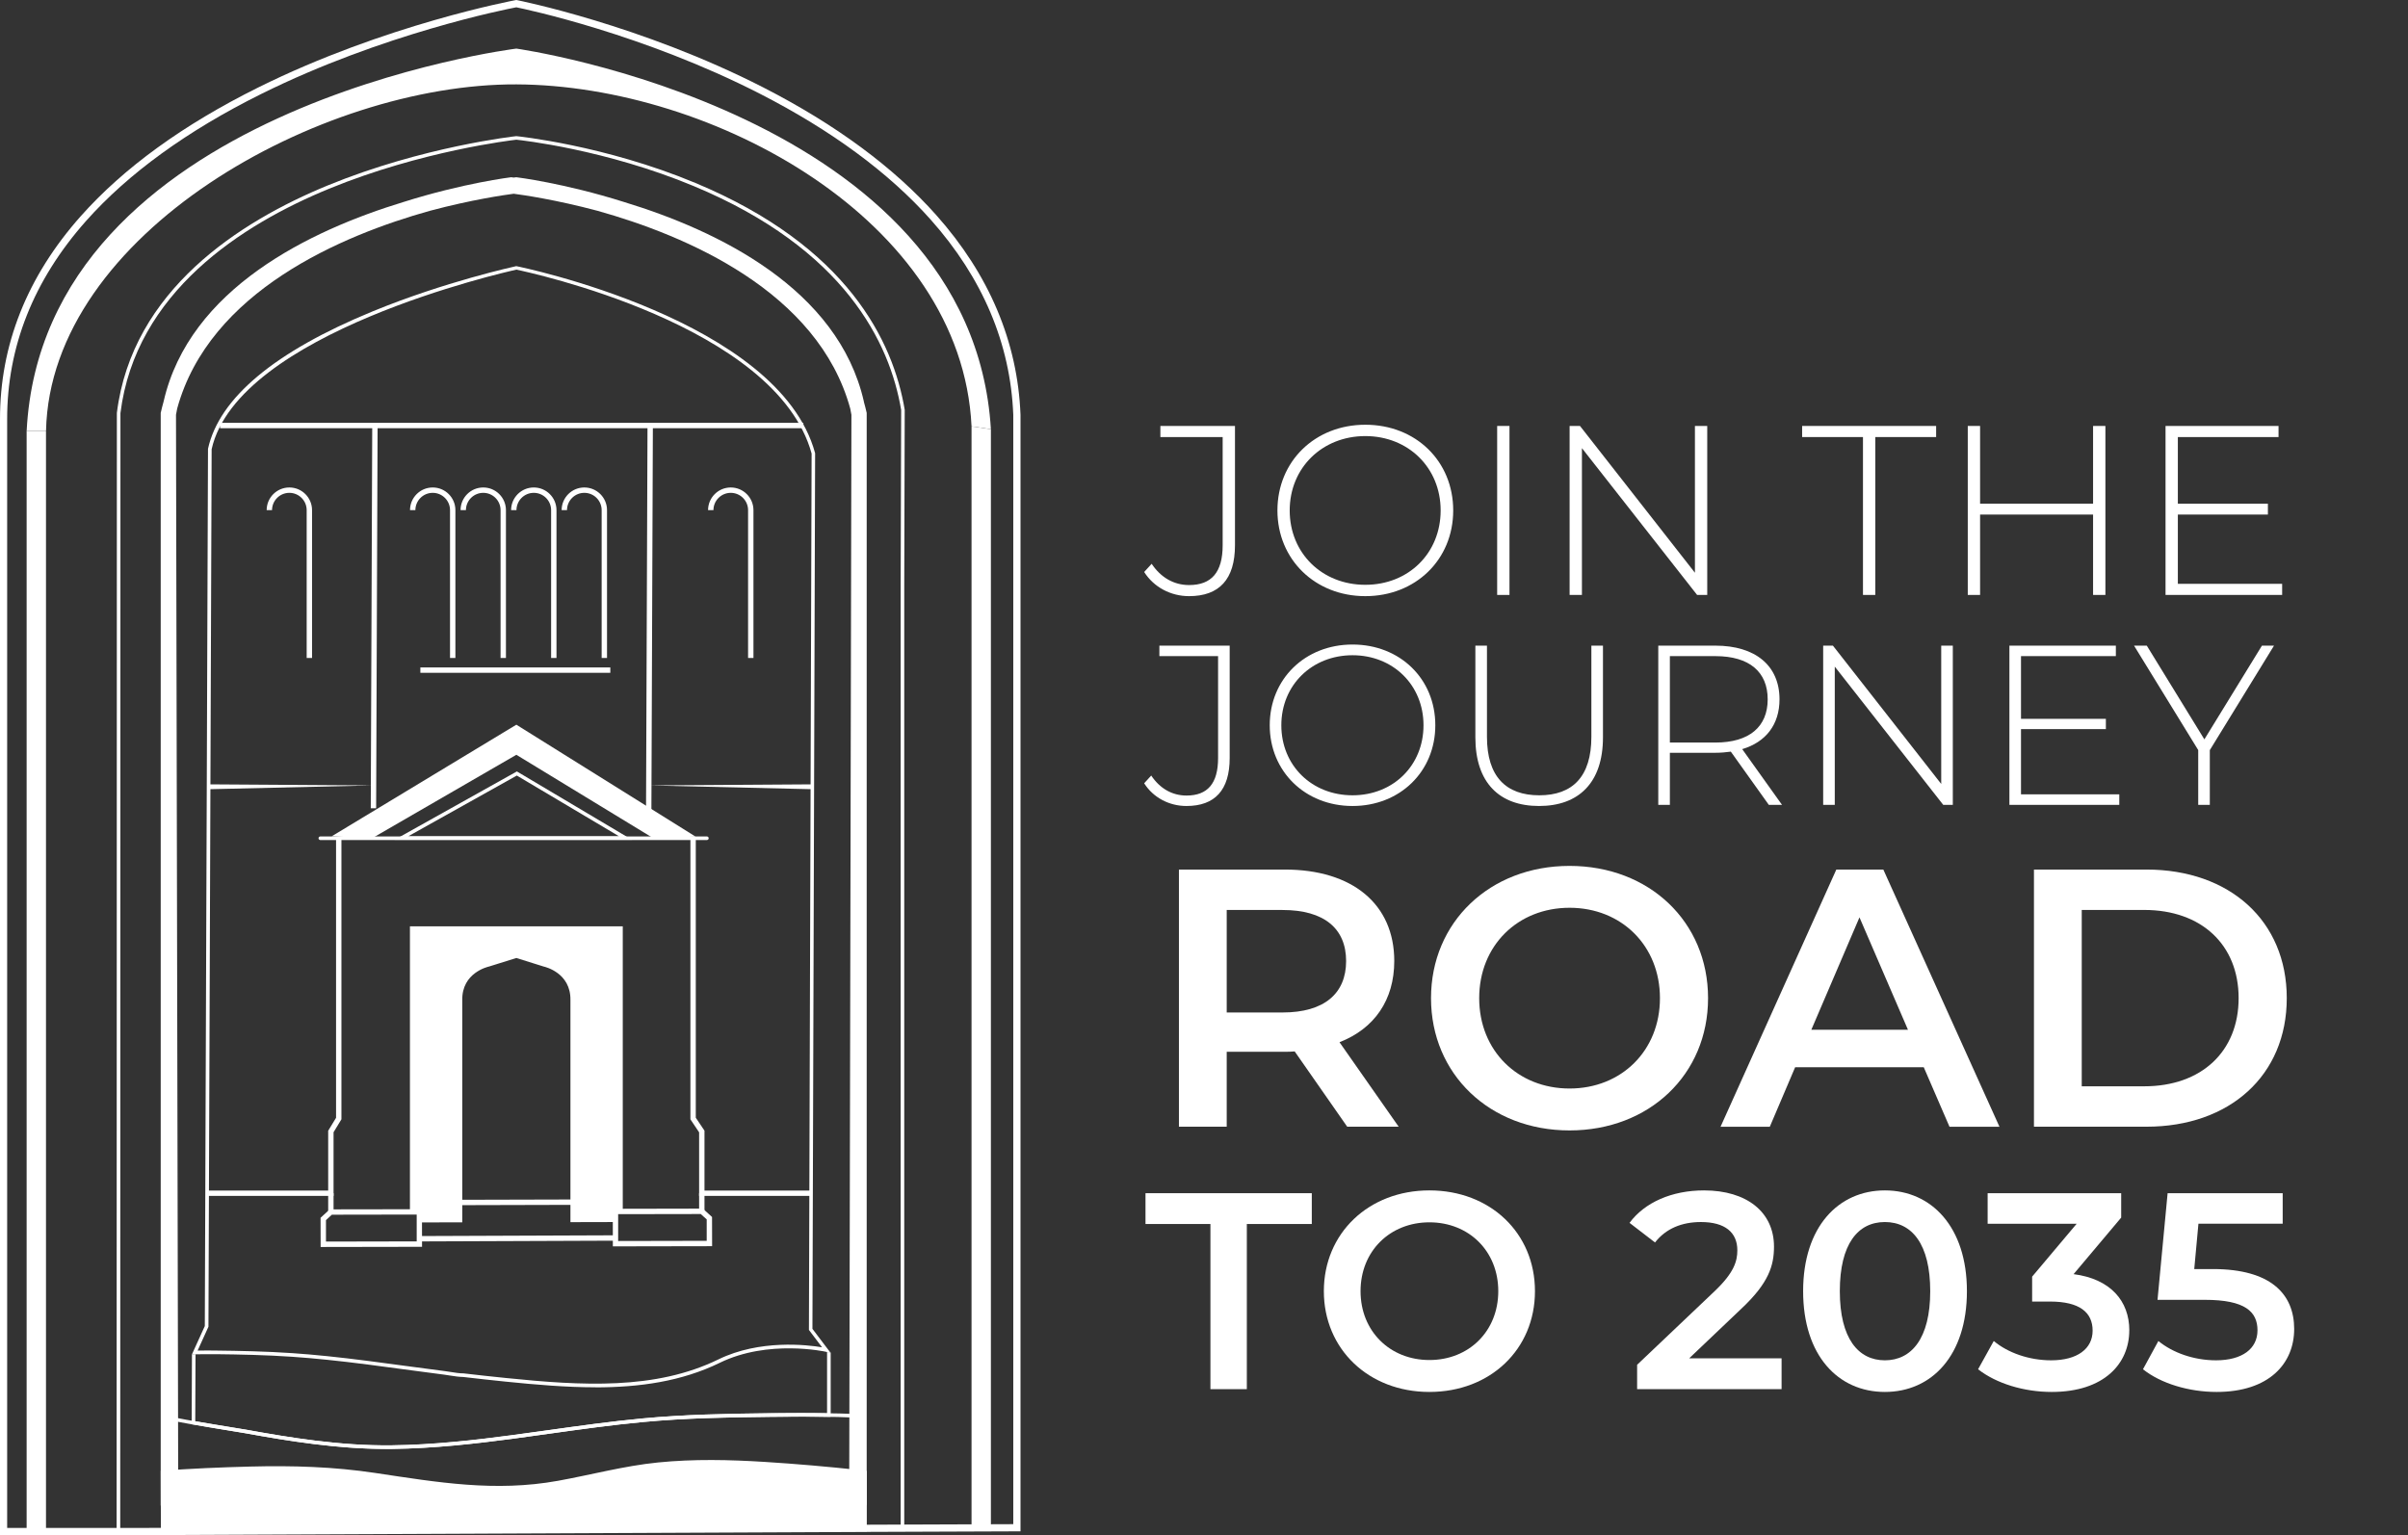 <?xml version="1.0" encoding="UTF-8"?>
<svg xmlns="http://www.w3.org/2000/svg" id="Layer_2" data-name="Layer 2" viewBox="0 0 672.75 428.97">
  <rect x="0" y="0" width="672.75" height="428.97" fill="#333333" stroke="none"/>
  <defs>
    <style>
      .cls-1 {
        fill: #fff;
        stroke-width: 0px;
      }
    </style>
  </defs>
  <g id="Layer_1-2" data-name="Layer 1">
    <g>
      <g>
        <path class="cls-1" d="m319.66,159.84l2.09-2.29c2.56,3.84,6.21,5.94,10.46,5.94,6.27,0,9.38-3.57,9.38-11.13v-30.22h-17.4v-3.1h20.84v33.32c0,9.51-4.38,14.23-12.82,14.23-5.13,0-9.85-2.5-12.55-6.75Z"></path>
        <path class="cls-1" d="m356.89,142.64c0-13.7,10.46-23.95,24.56-23.95s24.55,10.19,24.55,23.95-10.52,23.95-24.55,23.95-24.56-10.25-24.56-23.95Zm45.6,0c0-11.94-9.04-20.78-21.05-20.78s-21.12,8.84-21.12,20.78,9.04,20.78,21.12,20.78,21.05-8.84,21.05-20.78Z"></path>
        <path class="cls-1" d="m418.28,119.03h3.44v47.22h-3.44v-47.22Z"></path>
        <path class="cls-1" d="m476.97,119.03v47.22h-2.83l-32.18-41.02v41.02h-3.44v-47.22h2.9l32.11,41.02v-41.02h3.44Z"></path>
        <path class="cls-1" d="m520.48,122.13h-17v-3.1h37.44v3.1h-17v44.12h-3.44v-44.12Z"></path>
        <path class="cls-1" d="m588.21,119.03v47.22h-3.44v-22.46h-31.57v22.46h-3.44v-47.22h3.44v21.72h31.57v-21.72h3.44Z"></path>
        <path class="cls-1" d="m637.59,163.15v3.1h-32.58v-47.22h31.57v3.1h-28.13v18.62h25.16v3.04h-25.16v19.36h29.14Z"></path>
        <path class="cls-1" d="m319.66,218.88l1.97-2.16c2.42,3.62,5.85,5.59,9.85,5.59,5.91,0,8.83-3.37,8.83-10.49v-28.47h-16.4v-2.92h19.64v31.39c0,8.96-4.13,13.41-12.08,13.41-4.83,0-9.28-2.35-11.82-6.36Z"></path>
        <path class="cls-1" d="m354.74,202.67c0-12.9,9.85-22.56,23.13-22.56s23.13,9.6,23.13,22.56-9.91,22.56-23.13,22.56-23.13-9.66-23.13-22.56Zm42.96,0c0-11.25-8.52-19.57-19.83-19.57s-19.89,8.32-19.89,19.57,8.52,19.57,19.89,19.57,19.83-8.33,19.83-19.57Z"></path>
        <path class="cls-1" d="m412.19,206.04v-25.61h3.24v25.48c0,11.12,5.34,16.33,14.62,16.33s14.55-5.21,14.55-16.33v-25.48h3.24v25.61c0,12.71-6.8,19.19-17.86,19.19s-17.79-6.48-17.79-19.19Z"></path>
        <path class="cls-1" d="m494.17,224.91l-10.61-14.87c-1.4.19-2.8.32-4.32.32h-12.71v14.55h-3.24v-44.49h15.95c11.19,0,17.92,5.59,17.92,15,0,7.05-3.81,11.95-10.42,13.92l11.12,15.57h-3.69Zm-14.93-17.41c9.53,0,14.62-4.45,14.62-12.08s-5.08-12.07-14.62-12.07h-12.71v24.15h12.71Z"></path>
        <path class="cls-1" d="m545.58,180.43v44.49h-2.67l-30.31-38.64v38.64h-3.24v-44.49h2.73l30.25,38.64v-38.64h3.24Z"></path>
        <path class="cls-1" d="m592.09,221.99v2.92h-30.7v-44.49h29.74v2.92h-26.5v17.54h23.71v2.86h-23.71v18.24h27.45Z"></path>
        <path class="cls-1" d="m617.38,209.6v15.32h-3.24v-15.32l-17.92-29.17h3.56l16.08,26.18,16.08-26.18h3.37l-17.92,29.17Z"></path>
        <path class="cls-1" d="m376.39,314.86l-14.68-21.05c-.92.1-1.85.1-2.77.1h-16.22v20.94h-13.35v-71.86h29.57c18.89,0,30.59,9.65,30.59,25.56,0,10.88-5.54,18.89-15.3,22.69l16.53,23.61h-14.37Zm-18.07-60.57h-15.6v28.64h15.6c11.7,0,17.76-5.34,17.76-14.37s-6.06-14.27-17.76-14.27Z"></path>
        <path class="cls-1" d="m399.8,278.93c0-21.25,16.43-36.96,38.7-36.96s38.7,15.61,38.7,36.96-16.43,36.96-38.7,36.96-38.7-15.71-38.7-36.96Zm63.96,0c0-14.68-10.78-25.26-25.25-25.26s-25.25,10.57-25.25,25.26,10.78,25.25,25.25,25.25,25.25-10.57,25.25-25.25Z"></path>
        <path class="cls-1" d="m537.46,298.23h-35.93l-7.08,16.63h-13.76l32.34-71.86h13.14l32.44,71.86h-13.96l-7.19-16.63Zm-4.41-10.47l-13.55-31.41-13.45,31.41h27Z"></path>
        <path class="cls-1" d="m568.25,242.99h31.41c23.3,0,39.22,14.37,39.22,35.93s-15.91,35.93-39.22,35.93h-31.41v-71.86Zm30.8,60.57c16.02,0,26.38-9.75,26.38-24.64s-10.37-24.64-26.38-24.64h-17.45v49.28h17.45Z"></path>
        <path class="cls-1" d="m338.18,342.04h-18.15v-8.61h46.46v8.61h-18.15v46.15h-10.17v-46.15Z"></path>
        <path class="cls-1" d="m369.86,360.81c0-16.19,12.51-28.16,29.49-28.16s29.49,11.89,29.49,28.16-12.51,28.16-29.49,28.16-29.49-11.97-29.49-28.16Zm48.73,0c0-11.19-8.21-19.24-19.24-19.24s-19.24,8.06-19.24,19.24,8.21,19.24,19.24,19.24,19.24-8.05,19.24-19.24Z"></path>
        <path class="cls-1" d="m497.74,379.58v8.6h-40.36v-6.8l21.74-20.65c5.32-5.08,6.26-8.29,6.26-11.34,0-5.01-3.44-7.9-10.17-7.9-5.32,0-9.78,1.8-12.83,5.71l-7.12-5.48c4.22-5.71,11.81-9.07,20.81-9.07,11.89,0,19.55,6.02,19.55,15.72,0,5.32-1.49,10.17-9.07,17.29l-14.63,13.92h25.81Z"></path>
        <path class="cls-1" d="m503.76,360.81c0-17.99,9.86-28.16,22.84-28.16s22.92,10.17,22.92,28.16-9.86,28.16-22.92,28.16-22.84-10.17-22.84-28.16Zm35.51,0c0-13.22-5.16-19.32-12.67-19.32s-12.59,6.1-12.59,19.32,5.16,19.32,12.59,19.32,12.67-6.1,12.67-19.32Z"></path>
        <path class="cls-1" d="m594.88,371.76c0,9.23-6.96,17.21-21.67,17.21-7.74,0-15.49-2.35-20.57-6.34l4.38-7.9c3.91,3.29,9.86,5.4,16.04,5.4,7.27,0,11.58-3.21,11.58-8.29s-3.6-8.13-11.89-8.13h-5.01v-6.96l12.44-14.78h-24.87v-8.53h37.31v6.81l-13.3,15.8c10.32,1.33,15.57,7.51,15.57,15.72Z"></path>
        <path class="cls-1" d="m640.95,371.37c0,9.62-6.96,17.6-21.67,17.6-7.74,0-15.57-2.35-20.57-6.34l4.3-7.9c3.99,3.29,9.93,5.4,16.11,5.4,7.27,0,11.58-3.21,11.58-8.37s-3.36-8.53-14.71-8.53h-13.22l2.82-29.8h32.15v8.53h-23.54l-1.17,12.67h5.24c16.19,0,22.68,7.04,22.68,16.74Z"></path>
      </g>
      <path class="cls-1" d="m1,428.97H0V117.24c-.04-20.79,7.54-39.91,22.55-56.82,11.96-13.47,28.63-25.57,49.56-35.96C107.66,6.8,143.72.1,144.08.03l.19-.03.19.04c.34.07,34.63,6.89,68.88,24.44,20.16,10.33,36.37,22.3,48.2,35.59,14.84,16.67,22.76,35.45,23.57,55.83v312.02s-42.92.16-42.92.16l-201.85.9H1Zm1-2h38.31l201.85-.9,40.93-.15V115.93c-.78-19.86-8.54-38.22-23.06-54.54-11.66-13.1-27.68-24.92-47.62-35.14C179.71,9.5,147.01,2.6,144.25,2.04c-2.84.54-37.3,7.35-71.29,24.23-20.68,10.28-37.14,22.22-48.93,35.49C9.37,78.29,1.96,96.95,2,117.24v309.73Z"></path>
      <path class="cls-1" d="m166.34,387.67c-8.17,0-16.59-.72-25.13-1.59-3.78-.38-7.63-.81-11.77-1.29-1.18-.02-2.45-.2-3.68-.4-.56-.09-1.12-.18-1.66-.25-3.74-.47-7.46-.98-11.2-1.48-3.38-.46-6.76-.91-10.14-1.35-8.27-1.06-14.99-1.75-21.13-2.17-7.46-.51-14.85-.65-21.11-.72-2.78-.03-6.08.04-6.11.04l-.79.02,3.6-7.92.89-245.1v-.05c3.15-14.21,18.6-27.12,45.93-38.37,20.28-8.35,39.9-12.6,40.1-12.65l.1-.02.1.02c.73.14,73.25,14.91,83.37,52.19l.02.13-.75,244.63,5.08,6.7-1.34-.3c-.16-.04-16.1-3.53-29.6,3.07-10.71,5.24-22.47,6.87-34.79,6.88Zm-107.36-10.26c.52,0,1.05,0,1.56,0,6.27.07,13.68.21,21.16.72,6.17.42,12.9,1.11,21.19,2.18,3.38.43,6.76.89,10.14,1.35,3.73.5,7.46,1.01,11.19,1.48.56.07,1.12.16,1.7.25,1.19.19,2.42.39,3.58.39,4.2.49,8.04.91,11.82,1.29,21.26,2.17,41.79,3.4,59.38-5.19,11.56-5.65,24.84-4.07,28.97-3.39l-3.67-4.85v-.17s.75-244.73.75-244.73c-9.86-36-79.38-50.75-82.48-51.39-3.22.71-77.86,17.61-85.14,50.18l-.89,245.21-3.03,6.67c.86-.01,2.3-.03,3.79-.03Z"></path>
      <path class="cls-1" d="m276.84,119.93C271.44,31.41,144.26,13.58,144.26,13.58c0,0-132.12,16.35-136.81,106.8h5.41c1.18-55.09,76.63-97.03,131.4-96.8s124.43,37.88,127.17,95.56l5.41.78Z"></path>
      <path class="cls-1" d="m33.58,427.97h-1l.07-312.58c4.26-34.32,34.4-53.51,58.93-63.58,26.51-10.88,52.37-13.74,52.62-13.76h.05s.05,0,.05,0c.24.02,24.58,2.48,49.97,13.07,42.54,17.74,55.29,44.27,58.49,63.4l-.13,49.03v262.82h-1V163.53l.14-48.94c-3.15-18.8-15.76-44.99-57.88-62.56-24.69-10.3-48.37-12.86-49.63-12.99-1.3.15-26.5,3.1-52.32,13.7-24.28,9.97-54.1,28.94-58.29,62.71l-.06,312.52Z"></path>
      <path class="cls-1" d="m241.36,112.24c-7.2-31.63-40.95-47.85-66.98-55.78-16.85-5.33-30.13-6.93-30.13-6.93,0,0-.26.03-.72.09-.46-.06-.72-.09-.72-.09,0,0-13.28,1.6-30.13,6.93-26.03,7.93-59.78,24.15-66.98,55.78-.29,1.03-.56,2.08-.8,3.14v305.39l4.88-8.23-.61-296.62c.1-.59.21-1.17.33-1.75,8.98-32.79,46.01-48.4,70.63-55.27,11.7-3.12,20.85-4.43,23.39-4.76,2.54.33,11.69,1.64,23.39,4.76,24.63,6.88,61.65,22.49,70.63,55.27.12.58.23,1.16.33,1.75l-.61,296.62,4.88,8.23V115.39c-.24-1.07-.51-2.11-.8-3.14Z"></path>
      <path class="cls-1" d="m197.49,234.74h-108c-.28,0-.5-.22-.5-.5s.22-.5.5-.5h108c.28,0,.5.22.5.5s-.22.5-.5.5Z"></path>
      <polygon class="cls-1" points="144.26 210.92 103.99 234.22 92.67 233.7 144.26 202.51 194.32 233.78 182.51 234.22 144.26 210.92"></polygon>
      <polyline class="cls-1" points="58.37 220.54 58.28 219.18 104.04 219.48"></polyline>
      <polyline class="cls-1" points="226.95 220.54 227.04 219.18 181.28 219.48"></polyline>
      <path class="cls-1" d="m107.88,404.9c-13.81,0-27.46-2.26-39.22-4.39-.29-.05-1.25-.21-2.61-.43l-.12-.02c-2.45-.4-7.54-1.22-11.96-2l-.42-.07.08-19.52h1s-.08,18.68-.08,18.68c4.31.75,9.16,1.54,11.53,1.92l.12.02c1.38.22,2.34.38,2.63.43,12.14,2.2,26.3,4.54,40.53,4.36,11.86-.14,23.58-1.5,33.49-2.82,3.33-.44,6.65-.91,9.98-1.37l.38-.05c8.59-1.2,17.46-2.45,26.25-3.27,11.75-1.1,23.29-1.32,36.09-1.46,5.93-.06,11.15-.07,15.52,0v-16.9h1.01v17.91s-.52,0-.52,0c-4.46-.07-9.84-.07-16,0-12.77.15-24.3.36-36.01,1.46-8.76.82-17.62,2.07-26.19,3.27l-.38.05c-3.33.47-6.65.93-9.99,1.38-9.93,1.32-21.69,2.69-33.6,2.82-.5,0-1,0-1.49,0Z"></path>
      <path class="cls-1" d="m44.95,427.76l-.04-16.75c8.31-.62,16.67-.98,25.01-1.19,11.82-.3,23.32.04,34.99,1.8,17.37,2.61,33.4,5.36,50.98,2.18,9.3-1.68,18.46-4.17,27.93-5.12,9.94-1,20-.78,29.97-.15,8.71.55,17.41,1.31,26.08,2.24.77.08,1.53.16,2.3.25v16.96l-197.21-.2Z"></path>
      <path class="cls-1" d="m176.57,234.68h-66.34l34.18-19.11,32.16,19.11Zm-62.5-1h58.86l-28.54-16.96-30.32,16.96Z"></path>
      <g>
        <path class="cls-1" d="m115.03,259.35v79.25h2.14v2.5l11.48-.02v-61.62c-.13-8.15,7.85-9.85,7.85-9.85l7.76-2.43,7.76,2.43s7.97,1.7,7.85,9.85v61.56l11.69-.02v-2.49h1.93v-79.15h-58.46Z"></path>
        <path class="cls-1" d="m116.67,341.6v-2.5h-2.14v-80.25h59.46v80.15h-1.93v2.49l-12.69.03v-62.06c.12-7.64-7.14-9.29-7.45-9.36l-7.66-2.4-7.61,2.38c-.35.08-7.62,1.73-7.5,9.36v62.13l-12.48.03Zm-1.14-3.5h2.14v2.5l10.48-.02v-61.12c-.13-8.45,8.16-10.32,8.24-10.34l7.87-2.47,7.91,2.48s8.33,1.87,8.2,10.33v61.05l10.69-.02v-2.49h1.93v-78.15h-57.46v78.25Z"></path>
      </g>
      <g>
        <rect class="cls-1" x="61.47" y="118.16" width="162.97" height="1.5"></rect>
        <rect class="cls-1" x="117.44" y="186.51" width="53.07" height="1.5"></rect>
        <rect class="cls-1" x="51.07" y="171.64" width="106.96" height="1.5" transform="translate(-68.25 276.27) rotate(-89.78)"></rect>
        <rect class="cls-1" x="127.73" y="171.89" width="107.45" height="1.5" transform="translate(8.11 353.41) rotate(-89.78)"></rect>
        <polygon class="cls-1" points="93.19 334.19 57.87 334.19 57.87 332.69 91.69 332.69 91.69 315.98 93.89 312.36 93.89 234.18 95.39 234.18 95.39 312.78 93.19 316.4 93.19 334.19"></polygon>
        <polygon class="cls-1" points="226.61 334.19 195.32 334.19 195.32 316.42 192.89 312.79 192.89 234.18 194.39 234.18 194.39 312.34 196.82 315.96 196.82 332.69 226.61 332.69 226.61 334.19"></polygon>
        <path class="cls-1" d="m89.58,348.45l-.02-8.15,2.57-2.35,25.76-.04.02,10.5-28.34.05Zm1.49-7.49v5.99s25.35-.05,25.35-.05v-7.5s-23.7.04-23.7.04l-1.65,1.51Z"></path>
        <rect class="cls-1" x="91.69" y="333.44" width="1.5" height="5.16"></rect>
        <path class="cls-1" d="m171.22,348.29l-.02-10.5,25.15-.05,2.58,2.34.02,8.16-27.73.05Zm1.48-9v7.5s24.74-.05,24.74-.05v-5.99s-1.67-1.5-1.67-1.5l-23.07.04Z"></path>
        <rect class="cls-1" x="195.32" y="333.44" width="1.5" height="5.16"></rect>
        <rect class="cls-1" x="128.37" y="335.23" width="31.49" height="1.5" transform="translate(-.87 .38) rotate(-.15)"></rect>
        <rect class="cls-1" x="117.17" y="345.29" width="54.8" height="1.5" transform="translate(-1.35 .57) rotate(-.22)"></rect>
        <path class="cls-1" d="m87.18,183.87h-1.5v-41.31c0-2.67-2.17-4.84-4.84-4.84s-4.84,2.17-4.84,4.84h-1.5c0-3.5,2.84-6.34,6.34-6.34s6.34,2.84,6.34,6.34v41.31Z"></path>
        <path class="cls-1" d="m210.5,183.87h-1.5v-41.31c0-2.67-2.17-4.84-4.84-4.84s-4.84,2.17-4.84,4.84h-1.5c0-3.5,2.84-6.34,6.34-6.34s6.34,2.84,6.34,6.34v41.31Z"></path>
        <path class="cls-1" d="m169.59,183.87h-1.5v-41.31c0-2.67-2.17-4.84-4.84-4.84s-4.84,2.17-4.84,4.84h-1.5c0-3.5,2.84-6.34,6.34-6.34s6.34,2.84,6.34,6.34v41.31Z"></path>
        <path class="cls-1" d="m155.47,183.87h-1.5v-41.31c0-2.67-2.17-4.84-4.84-4.84s-4.84,2.17-4.84,4.84h-1.5c0-3.5,2.84-6.34,6.34-6.34s6.34,2.84,6.34,6.34v41.31Z"></path>
        <path class="cls-1" d="m141.35,183.87h-1.5v-41.31c0-2.67-2.17-4.84-4.84-4.84s-4.84,2.17-4.84,4.84h-1.5c0-3.5,2.84-6.34,6.34-6.34s6.34,2.84,6.34,6.34v41.31Z"></path>
        <path class="cls-1" d="m127.23,183.87h-1.5v-41.31c0-2.67-2.17-4.84-4.84-4.84s-4.84,2.17-4.84,4.84h-1.5c0-3.5,2.84-6.34,6.34-6.34s6.34,2.84,6.34,6.34v41.31Z"></path>
      </g>
      <rect class="cls-1" x="7.44" y="120.39" width="5.41" height="307.58"></rect>
      <polygon class="cls-1" points="276.84 426.96 271.43 426.96 271.43 119.15 276.84 119.93 276.84 426.96"></polygon>
      <polygon class="cls-1" points="54.63 378.5 54.63 378.38 53.66 378.48 54.63 378.5"></polygon>
      <polygon class="cls-1" points="231.06 378.05 231.08 377.65 232.04 378.01 232.04 378.06 231.06 378.05"></polygon>
      <path class="cls-1" d="m241.67,423.55h-.5s-195.63-.3-195.63-.3l-.05-27.95.65.2c1.83.56,7.23,1.53,19.91,3.59l.43.07c1.14.18,1.92.31,2.19.36,12.13,2.2,26.25,4.53,40.72,4.38,11.93-.14,23.68-1.5,33.6-2.82,3.46-.46,6.91-.94,10.36-1.43,8.56-1.2,17.42-2.44,26.2-3.27,11.72-1.1,23.24-1.31,36.01-1.46,7.69-.09,16.74-.12,25.65.31l.48.02v28.31Zm-195.14-1.3l194.14.3v-26.35c-8.72-.4-17.58-.37-25.11-.28-12.74.14-24.24.35-35.92,1.45-8.76.82-17.6,2.06-26.16,3.26-3.46.48-6.91.97-10.37,1.43-9.95,1.32-21.75,2.69-33.73,2.83-14.55.15-28.73-2.19-40.91-4.39-.26-.05-1.04-.17-2.17-.36l-.43-.07c-11.5-1.87-17.05-2.85-19.4-3.44l.05,25.62Z"></path>
    </g>
  </g>
</svg>
